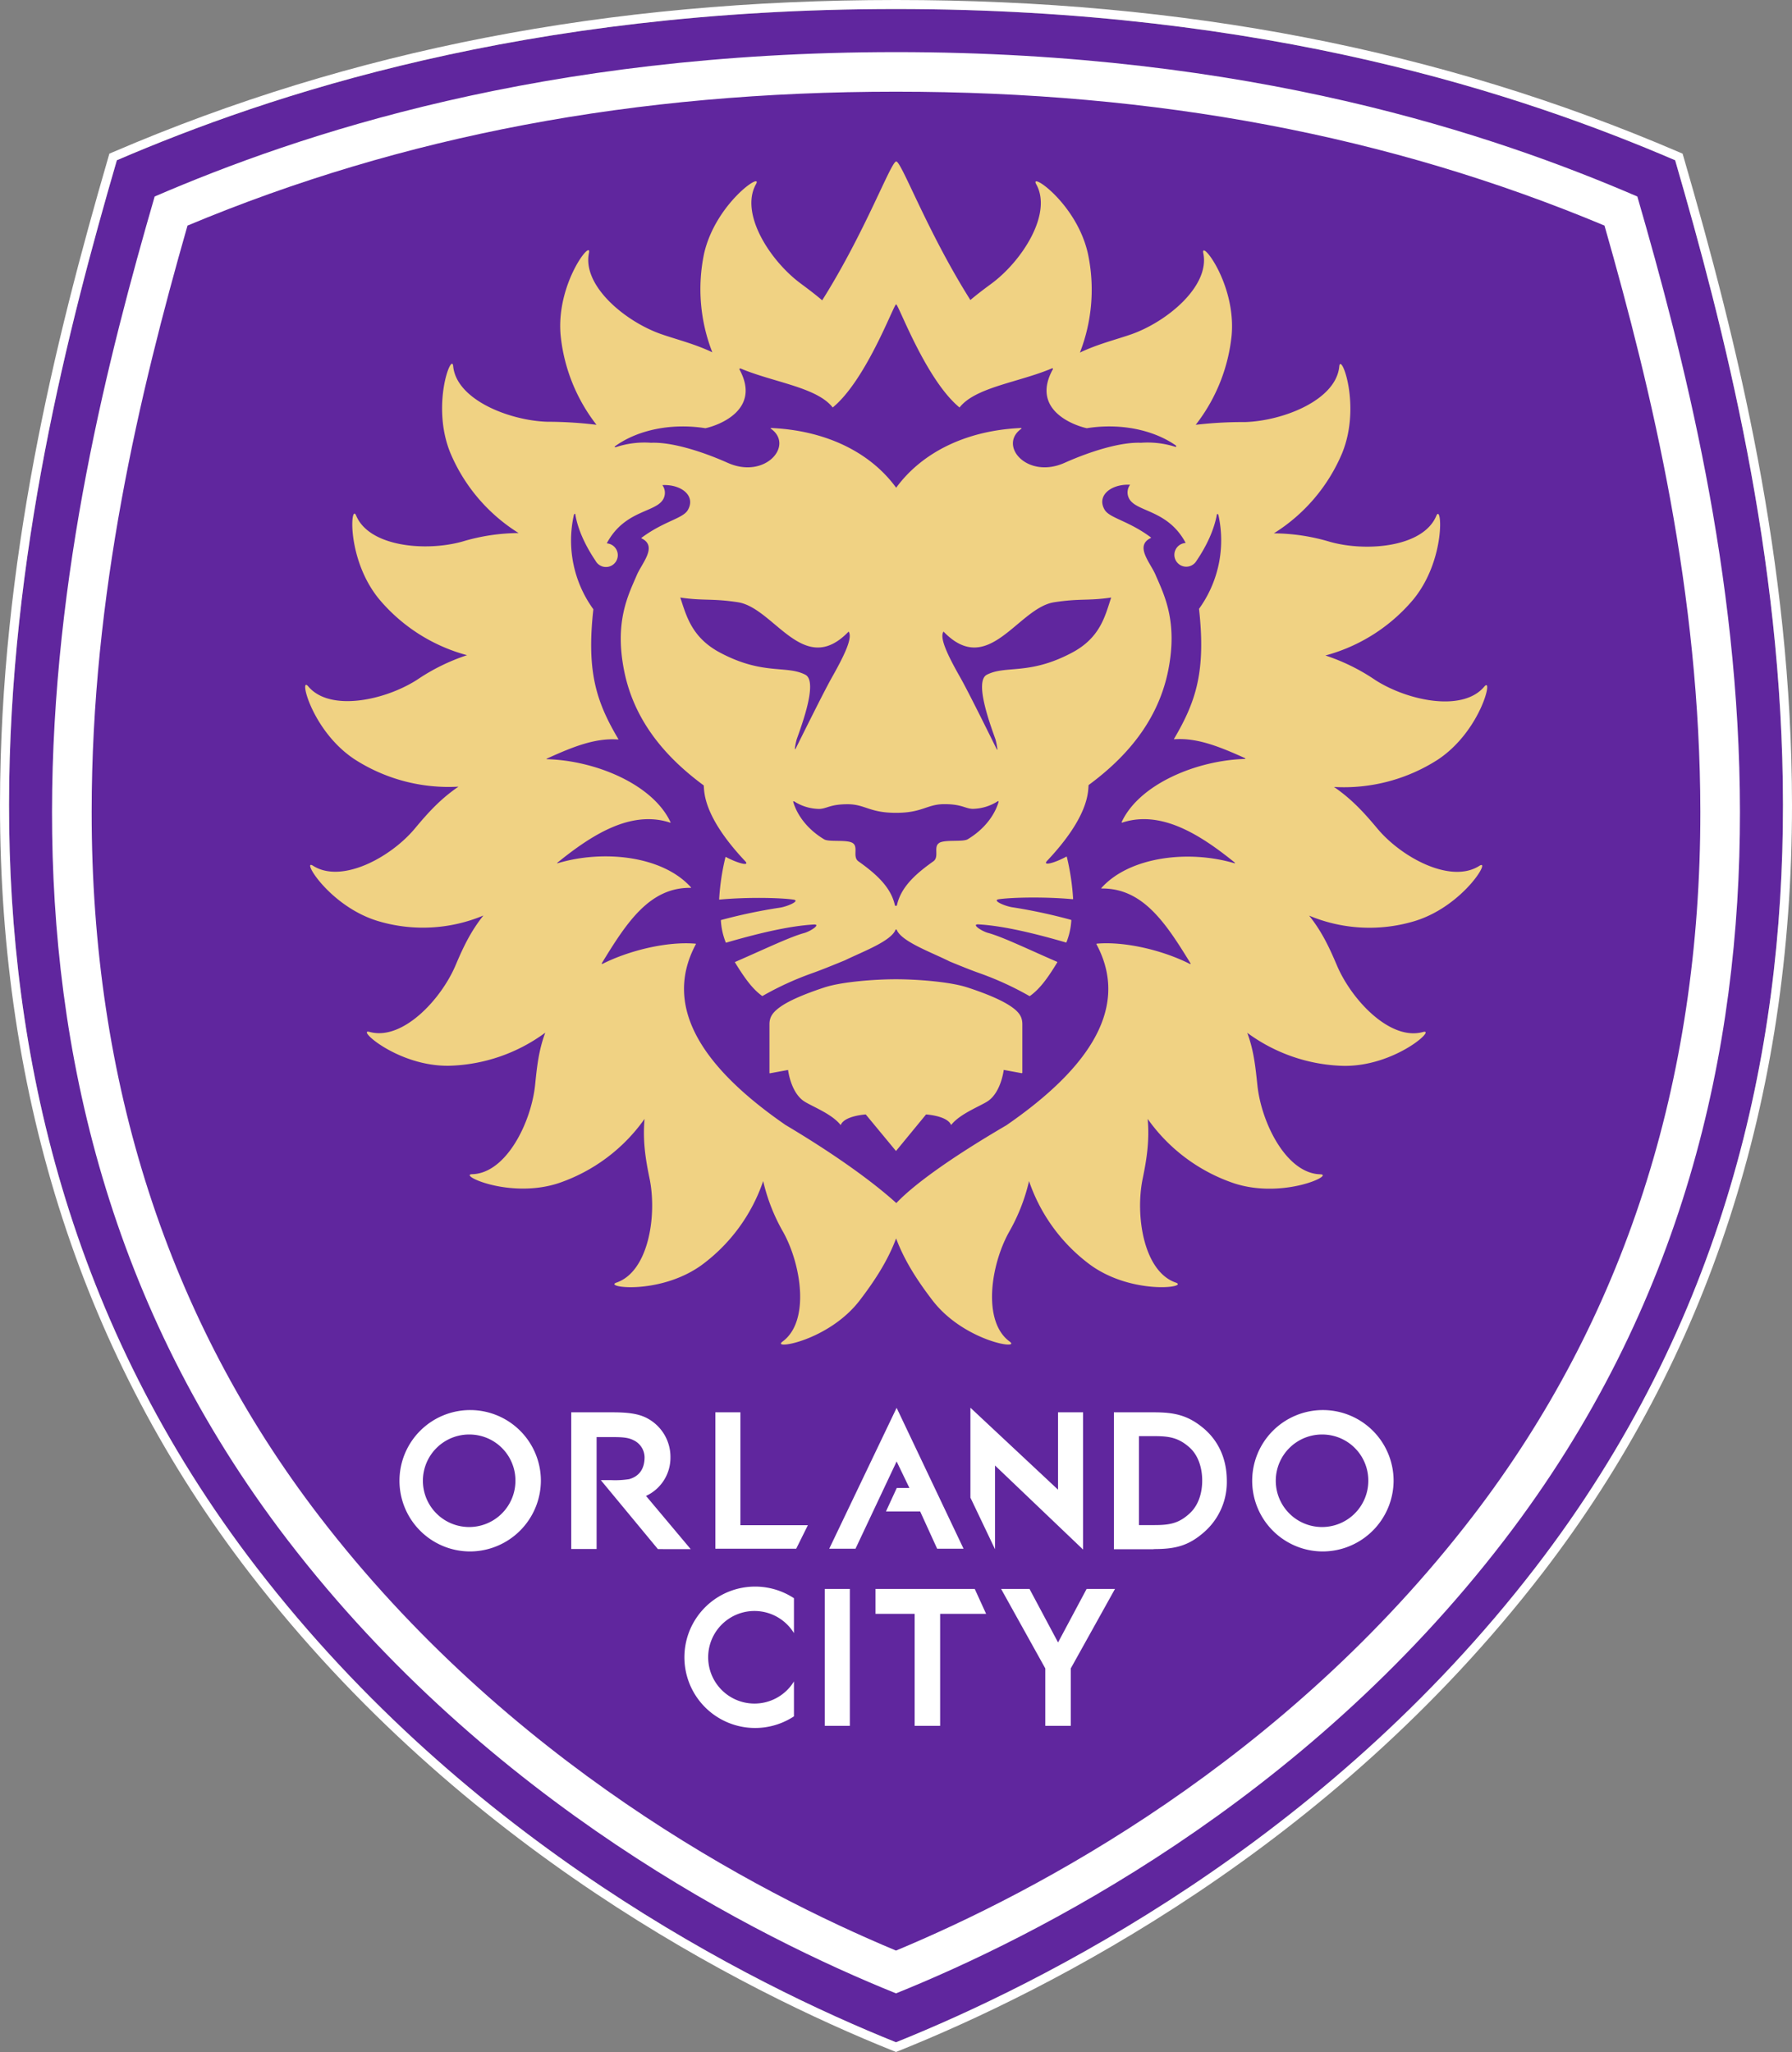 <svg xmlns="http://www.w3.org/2000/svg" id="Layer_1" data-name="Layer 1" viewBox="72.15 24.55 655.7 750.9"><rect x="72.15" y="24.55" width="655.7" height="750.9" fill="#808080" stroke="none"/><defs><style>.cls-2{fill:#fff}</style></defs><g id="ORL-Logo"><path d="M400 771.9c-52.85-21.24-156.22-72.77-233.94-173.71-138.06-179.37-86.5-393.43-51.15-515C170.35 59.38 263.79 27.85 400 27.85s229.65 31.53 285.09 55.34c35.34 121.57 86.94 335.63-51.15 515C556.22 699.13 452.85 750.66 400 771.9" style="fill:#60269e"/><path d="M400 27.85c136.21 0 229.65 31.53 285.09 55.34 35.34 121.57 86.94 335.63-51.15 515C556.22 699.13 452.85 750.66 400 771.9c-52.85-21.24-156.22-72.77-233.94-173.71-138.06-179.37-86.5-393.43-51.15-515C170.35 59.38 263.79 27.85 400 27.85m0-3.3c-105.58 0-199.26 18.19-286.4 55.62l-1.43.6-.43 1.5C92.19 149.51 72.21 230.22 72.15 319c-.07 107.81 30.65 202.41 91.3 281.19 77.79 101 180.82 152.87 235.32 174.77l1.23.49 1.23-.49c54.49-21.9 157.53-73.73 235.32-174.77 60.64-78.78 91.35-173.38 91.3-281.19-.06-88.78-20.06-169.49-39.6-236.73l-.44-1.5-1.42-.6C599.26 42.74 505.58 24.55 400 24.55" class="cls-2"/><path d="M400 58.1c95.47 0 180.35 16 259.24 49 17.63 61.65 35 134.82 35.07 214.52.06 99-27.95 185.67-83.23 257.72-69 89.89-159.72 137.59-211.08 159-51.36-21.43-142.12-69.13-211.08-159-55.28-72.05-83.29-158.76-83.23-257.72 0-79.7 17.44-152.87 35.07-214.52 78.89-33 163.75-49 259.24-49m0-14.48c-129.6 0-218.51 30.1-271.26 52.84C95.11 212.52 46 416.89 177.41 588.14 251.36 684.52 349.71 733.72 400 754c50.29-20.28 148.64-69.48 222.57-165.86C754 416.89 704.88 212.52 671.26 96.46 618.5 73.72 529.6 43.62 400 43.62" class="cls-2"/><path d="M446.23 399.43v17.67c0 .14-.27.17-.27.17l-6.54-1.2s-.89 7.67-5.41 11.14c-2.38 1.85-10.42 4.68-13.76 8.94h-.14c-1.41-3.32-9.11-3.78-9.11-3.78l-11 13.38-11.07-13.38s-7.72.46-9.11 3.79a.11.11 0 0 1-.16 0c-3.35-4.26-11.2-7-13.75-8.93-4.52-3.46-5.4-11.14-5.4-11.14l-6.71 1.23a.21.21 0 0 1-.1-.19v-17.7c0-2.64 1-4.51 4.81-7 3.61-2.3 9.16-4.51 15.27-6.53 6.28-2.06 18.24-3 26.15-3h.07c7.91 0 19.87.94 26.15 3 6.12 2 11.66 4.23 15.28 6.53 3.84 2.46 4.8 4.33 4.8 7m142.94-37.64a57.24 57.24 0 0 1-38-2.17c4.74 5.92 7.47 11.87 10.11 18.08 5.37 12.77 19.57 27.82 31.52 24.51 5.17-1.44-10.35 12.74-29.19 12.38a62 62 0 0 1-35.09-12.1c2.44 6.56 3 12.54 3.71 19.12 1.42 13.79 10.59 32.34 23 32.66 5.39.14-13.61 9.15-31.53 3.3A63.66 63.66 0 0 1 492.09 434c.72 8.09-.41 15-1.82 21.83-2.81 13.56.35 34 12.07 38.06 5.08 1.75-15.74 4.62-31.07-6.35a63.63 63.63 0 0 1-22.59-30.78 68.7 68.7 0 0 1-7.42 18.82c-6.67 12.14-9.66 32.62.34 39.91 4.36 3.18-16.91-.2-28.33-15.19-5.19-6.79-10.14-14.25-13.23-22.57-3.09 8.32-8.05 15.78-13.23 22.57-11.42 15-32.68 18.37-28.34 15.19 10-7.29 7-27.77.35-39.91a68.4 68.4 0 0 1-7.42-18.82 63.7 63.7 0 0 1-22.59 30.78c-15.33 11-36.16 8.1-31.06 6.35 11.71-4.05 14.86-24.5 12.08-38.06-1.42-6.83-2.57-13.7-1.83-21.83a63.56 63.56 0 0 1-31.51 23.53c-17.92 5.85-36.91-3.16-31.54-3.3 12.38-.32 21.56-18.87 23-32.66.67-6.58 1.27-12.56 3.71-19.12a62 62 0 0 1-35.08 12.1c-18.84.36-34.37-13.82-29.19-12.38 11.94 3.31 26.13-11.74 31.51-24.51 2.63-6.21 5.38-12.16 10.12-18.08a57.3 57.3 0 0 1-38.07 2.17c-18.1-5.19-28.81-23.28-24.27-20.39 10.44 6.67 28.43-3 37.32-13.68 4.48-5.37 9.14-10.66 15.91-15.26a63.5 63.5 0 0 1-38-10c-15.74-10.38-20.52-30.84-17-26.72 7.95 9.49 28.19 5.1 39.84-2.39a73.5 73.5 0 0 1 18.29-9 63.5 63.5 0 0 1-32.15-20.49c-12-14.57-10.5-35.54-8.41-30.57 4.81 11.41 25.43 13.21 38.78 9.5a73.2 73.2 0 0 1 20.65-3.14 63.63 63.63 0 0 1-25-29.38c-7.09-17.46.55-37 1.06-31.68 1.2 12.32 20.6 19.91 34.47 20.34a150 150 0 0 1 17.97 1.11 63.64 63.64 0 0 1-13.14-32.91c-1.62-18.79 11.46-35.23 10.38-30-2.51 12.13 13.48 25.27 26.58 29.78 5.78 2 12.14 3.54 18.56 6.6a63.5 63.5 0 0 1-3-36.18C334 99 351.39 87.22 348.78 91.92c-6.06 10.8 5.22 28.16 16.37 36.39 2.61 1.95 5.26 3.92 7.84 6.14 15.81-25.1 25.16-50.81 27.09-50.81s11.31 25.62 27.14 50.7c2.55-2.18 5.15-4.11 7.71-6 11.14-8.23 22.42-25.59 16.37-36.39-2.61-4.7 14.83 7 18.93 25.44a63.55 63.55 0 0 1-2.93 36.18c6.41-3.06 12.76-4.61 18.55-6.6 13.11-4.51 29.1-17.65 26.59-29.78-1.09-5.26 12 11.18 10.38 30A63.74 63.74 0 0 1 509.67 180a150 150 0 0 1 18.07-1c13.85-.43 33.27-8 34.45-20.34.52-5.36 8.16 14.22 1.07 31.68a63.7 63.7 0 0 1-25 29.38 73.2 73.2 0 0 1 20.64 3.14c13.36 3.71 34 1.91 38.78-9.5 2.08-5 3.57 16-8.4 30.57a63.56 63.56 0 0 1-32.15 20.49 73 73 0 0 1 18.27 9c11.67 7.49 31.9 11.88 39.86 2.39 3.45-4.12-1.33 16.34-17 26.72a63.57 63.57 0 0 1-38 10c6.75 4.6 11.41 9.89 15.91 15.26 8.83 10.56 26.83 20.28 37.28 13.61 4.53-2.89-6.16 15.2-24.28 20.39M297.59 188.15a33.2 33.2 0 0 1 12.79-1.57c7.43-.32 18.43 3.06 28.06 7.35 13.71 6.12 24.47-6.49 15.7-12.56-.1-.08.1-.2.3-.19 20.13.93 36.25 9 45.62 21.85 9.39-12.84 25.54-21 45.76-21.86.14 0 .11.2 0 .3-8.52 6.12 2.19 18.54 15.84 12.46 9.61-4.29 20.6-7.67 28-7.35A33.2 33.2 0 0 1 502 188c.68.21.78-.2.11-.63-8.47-5.78-20.57-8-32.3-6.12-5.15-1.13-20.49-6.93-12.43-21.55a.24.24 0 0 0-.28-.37c-12 5.12-28.05 6.88-33.85 14.34-11.84-9.73-21.56-35.6-23.05-37.61-.07-.08-.12-.12-.16-.12s-.08 0-.15.12c-1.51 2.06-11.23 27.9-23.05 37.61-5.76-7.41-21.64-9.2-33.63-14.24-.3-.13-.61.09-.49.31 8 14.62-7.36 20.41-12.46 21.51-12-1.91-24.42.42-32.92 6.5-.46.32-.29.58.25.38M415.82 333c2.12-1.3 8.62-.26 10.41-1.33 8.17-4.91 10.65-11.42 11.25-13.51.13-.42 0-.55-.31-.36a17.5 17.5 0 0 1-9.09 2.74c-2.81-.08-3.94-1.72-10.37-1.72S409.75 322 400 322c-9.77 0-11.29-3.15-17.72-3.15s-7.55 1.64-10.38 1.72a17.4 17.4 0 0 1-9-2.66c-.41-.24-.58-.2-.48.14.54 1.93 2.95 8.64 11.3 13.65 1.79 1.07 8.29 0 10.39 1.33 2.26 1.35-.14 5.07 2.14 6.71 6.31 4.5 11.82 9.29 13.33 16a.4.4 0 0 0 .38.32.43.43 0 0 0 .4-.32c1.51-6.73 7-11.52 13.31-16 2.28-1.64-.1-5.36 2.14-6.71m-52.15-37.9a23 23 0 0 0-.62 3c-.11.73 0 .84.41.05 2.29-4.61 10.27-20.73 13.07-25.68 5.11-9.05 7.59-14.7 6.15-16.83-16.47 17.12-27.21-8.7-40.54-10.74-9.59-1.46-12.68-.45-21.06-1.72 2.2 6.58 4.12 14.63 14.56 20.17 15.75 8.36 24.2 4.5 31.18 8.07 4.65 2.39-1.14 18-3.15 23.67m100.76-31.74c10.44-5.54 12.12-13.59 14.32-20.17-8.38 1.27-11.23.26-20.8 1.72-13.34 2-24.08 27.86-40.55 10.74-1.45 2.13 1 7.78 6.15 16.83 2.88 5.07 11.17 21.85 13.21 26 .3.6.41.52.31-.06a23.4 23.4 0 0 0-.66-3.32c-2-5.65-7.81-21.28-3.14-23.67 7-3.57 15.42.29 31.16-8.07m18.15 62c6.41-13.83 27.33-22.59 45.09-23.1.21 0 .21-.22 0-.31-9.52-4.3-17.6-7.51-25.92-6.89 0 0-.07-.1 0-.16 8.1-13.76 11.66-24.75 9.14-47.58a42.8 42.8 0 0 0 7.12-34.2c-.13-.59-.54-.69-.62-.15-1 5.41-3.69 11.32-7.49 16.88a2.7 2.7 0 0 1-.27.39 4.34 4.34 0 1 1-3.76-7 .14.14 0 0 0 .06-.17c-6.81-12.55-18.77-11-20.88-16.65a4.71 4.71 0 0 1 .62-4.5c-6.94-.36-12.39 4-9.31 9.16 1.83 3.08 8.76 4 16.94 10.13a.2.2 0 0 1 0 .1.07.07 0 0 1 0 .07c-6.08 2.85-.27 9 1.64 13.42 3.08 7.2 8.32 17 4.64 35.22-4.12 20.3-17.74 33.4-29.1 41.8-.24 2.41.3 11.29-15.17 27.71-1.82 1.91 2.35 1 7-1.51h.19a88 88 0 0 1 2.32 15.46s-.1.11-.15.11c-10-.94-22.17-.69-27 0-2.81.41 2.43 2.67 5.26 3a196 196 0 0 1 21.08 4.54.7.7 0 0 1 .16.13 25.7 25.7 0 0 1-1.82 8.14s-.17.06-.23 0c-12-3.48-23.1-6.09-31.9-6.6-2.8-.17 1 2.45 3.51 3.13 5.29 1.44 14.68 6 25.25 10.58 0 0 .08.13.05.17-3.9 6.46-6.71 9.95-10 12.32a.33.33 0 0 1-.24 0 114 114 0 0 0-17.7-8.16c-3.56-1.24-7.52-2.86-11.44-4.47-6.59-3.33-17.68-7.25-19.4-11.64a.3.3 0 0 0-.2-.08.28.28 0 0 0-.19.08c-1.64 4.21-11.93 8-18.57 11.23-4.24 1.73-8.57 3.52-12.45 4.88a112.4 112.4 0 0 0-17.64 8.14.3.3 0 0 1-.19 0c-3.25-2.37-6-5.86-9.92-12.27a.14.14 0 0 1 0-.14c10.58-4.59 20-9.15 25.27-10.59 2.48-.68 6.33-3.3 3.53-3.13-8.82.51-19.93 3.12-32 6.63a.5.5 0 0 1-.14 0 25.3 25.3 0 0 1-1.82-8.17s.07-.11.1-.11a193 193 0 0 1 21.17-4.47c2.83-.34 8.07-2.6 5.25-3-4.84-.7-17-.95-27.05 0 0 0-.12 0-.1-.08a85.4 85.4 0 0 1 2.31-15.46s.09-.08.12-.07c4.7 2.48 8.91 3.45 7.09 1.54-15.46-16.42-14.92-25.3-15.16-27.71-11.37-8.4-25-21.5-29.09-41.8-3.69-18.24 1.55-28 4.62-35.22 1.92-4.44 7.71-10.56 1.65-13.42 0 0-.06 0 0-.09s.06-.08.08-.11c8.18-6.09 15.08-7 16.9-10.1 3.07-5.2-2.36-9.52-9.3-9.16a4.76 4.76 0 0 1 .62 4.5c-2.11 5.69-14.1 4.09-20.89 16.68-.06.11 0 .14.05.15a4.33 4.33 0 1 1-4.23 6.36c-3.78-5.59-6.49-11.52-7.39-16.93-.08-.47-.45-.27-.56.28a42.82 42.82 0 0 0 7.15 34.39c-2.51 22.78 1 33.75 9.14 47.5 0 .06 0 .16-.06.16-8.36-.62-16.49 2.63-26.1 7-.14.07-.13.21 0 .21 17.8.45 38.85 9.22 45.28 23.11a.1.1 0 0 1-.1.13c-14.31-4.73-28.58 4.31-41.32 14.64-.14.11-.07.24.12.19 16.62-5 38.4-2.76 48.79 8.86a.09.09 0 0 1-.07.14c-15.05-.2-23.41 12.57-32.51 27.47-.12.21-.07.48.09.4 9.91-5 23.89-8.35 34.21-7.42 0 0 .1.08.07.13-13.52 25.13 6.31 47.89 32.76 66.19 20.82 12.4 33.75 22.4 40.56 28.6 6.13-6.51 19.33-16.23 40.26-28.47 26.54-18.32 46.48-41.12 32.94-66.31a.18.18 0 0 1 .1-.15c10.32-.92 24.3 2.42 34.2 7.46.16.07.21-.19.08-.37-9.11-14.88-17.48-27.49-32.56-27.28v-.18c10.4-11.58 32.15-14 48.73-9.05.2.06.19-.16 0-.33-12.69-10.26-26.91-19.22-41.15-14.54-.07 0-.16 0-.13-.11" style="fill:#f0d283"/><path d="M382.77 656.1h-8.82V606h9.16v50.1zm32.7 0h-8.65v-40.99H392.5V606h36.31l4.16 9.11h-16.82v40.99zm47.82 0h-8.66v-21.01L438.46 606h10.39l10.45 19.59L469.75 606h10.38l-16.18 29.09v21.01zM244 592.29a25.87 25.87 0 1 1 26.06-25.81A26 26 0 0 1 244 592.29m0-42.8a16.93 16.93 0 1 0 16.75 16.92A16.85 16.85 0 0 0 244 549.49m312.07 42.8a25.87 25.87 0 1 1 26-25.81 26 26 0 0 1-26 25.81m0-42.8a16.93 16.93 0 1 0 16.75 16.92 16.85 16.85 0 0 0-16.75-16.92m-222.17 41.8v-49.92h9.16v41.32h24.69l-4.27 8.6zm134.55.3-32.22-30.76v30.64l-9-18.88v-32.9l32.06 29.99v-28.31h9.16zm25.79-.12h-14.51v-50.1h14.64c7.38 0 12.47 1 18.35 6 5.44 4.68 8.33 11.28 8.33 19.06a24.31 24.31 0 0 1-8.18 18.67c-5.92 5.26-10.88 6.32-18.63 6.32m-5.34-8.78h5.66c5.54 0 9-.61 13-4.38 3.08-2.87 4.48-7.29 4.48-11.9 0-4.81-1.52-9.39-4.7-12.18-4-3.54-7.41-4.09-12.81-4.09h-5.63Zm-176.02 8.79L292 566.2h3.88a32.5 32.5 0 0 0 6.48-.37c4.81-1.36 5.64-5.28 5.64-8a7 7 0 0 0-4.11-6.28c-2.08-1.09-4.78-1.11-8-1.11h-5.44v40.95h-9.28v-50.02h15.22c5.61 0 9.21.55 12 1.89a16 16 0 0 1 9.08 14.65 15.39 15.39 0 0 1-9.01 14.09c-.1 0 .16.07.16.07l16.27 19.38Zm111.84-.14h-9.66l-6.22-13.64h-12.51l3.95-8.59h4.63l-4.68-9.71-15.05 31.94h-9.61l24.66-51.56zm-62.06 48.57a16.94 16.94 0 1 1 0-17.69V609.4a25.87 25.87 0 1 0 0 43.23Z" class="cls-2"/></g></svg>